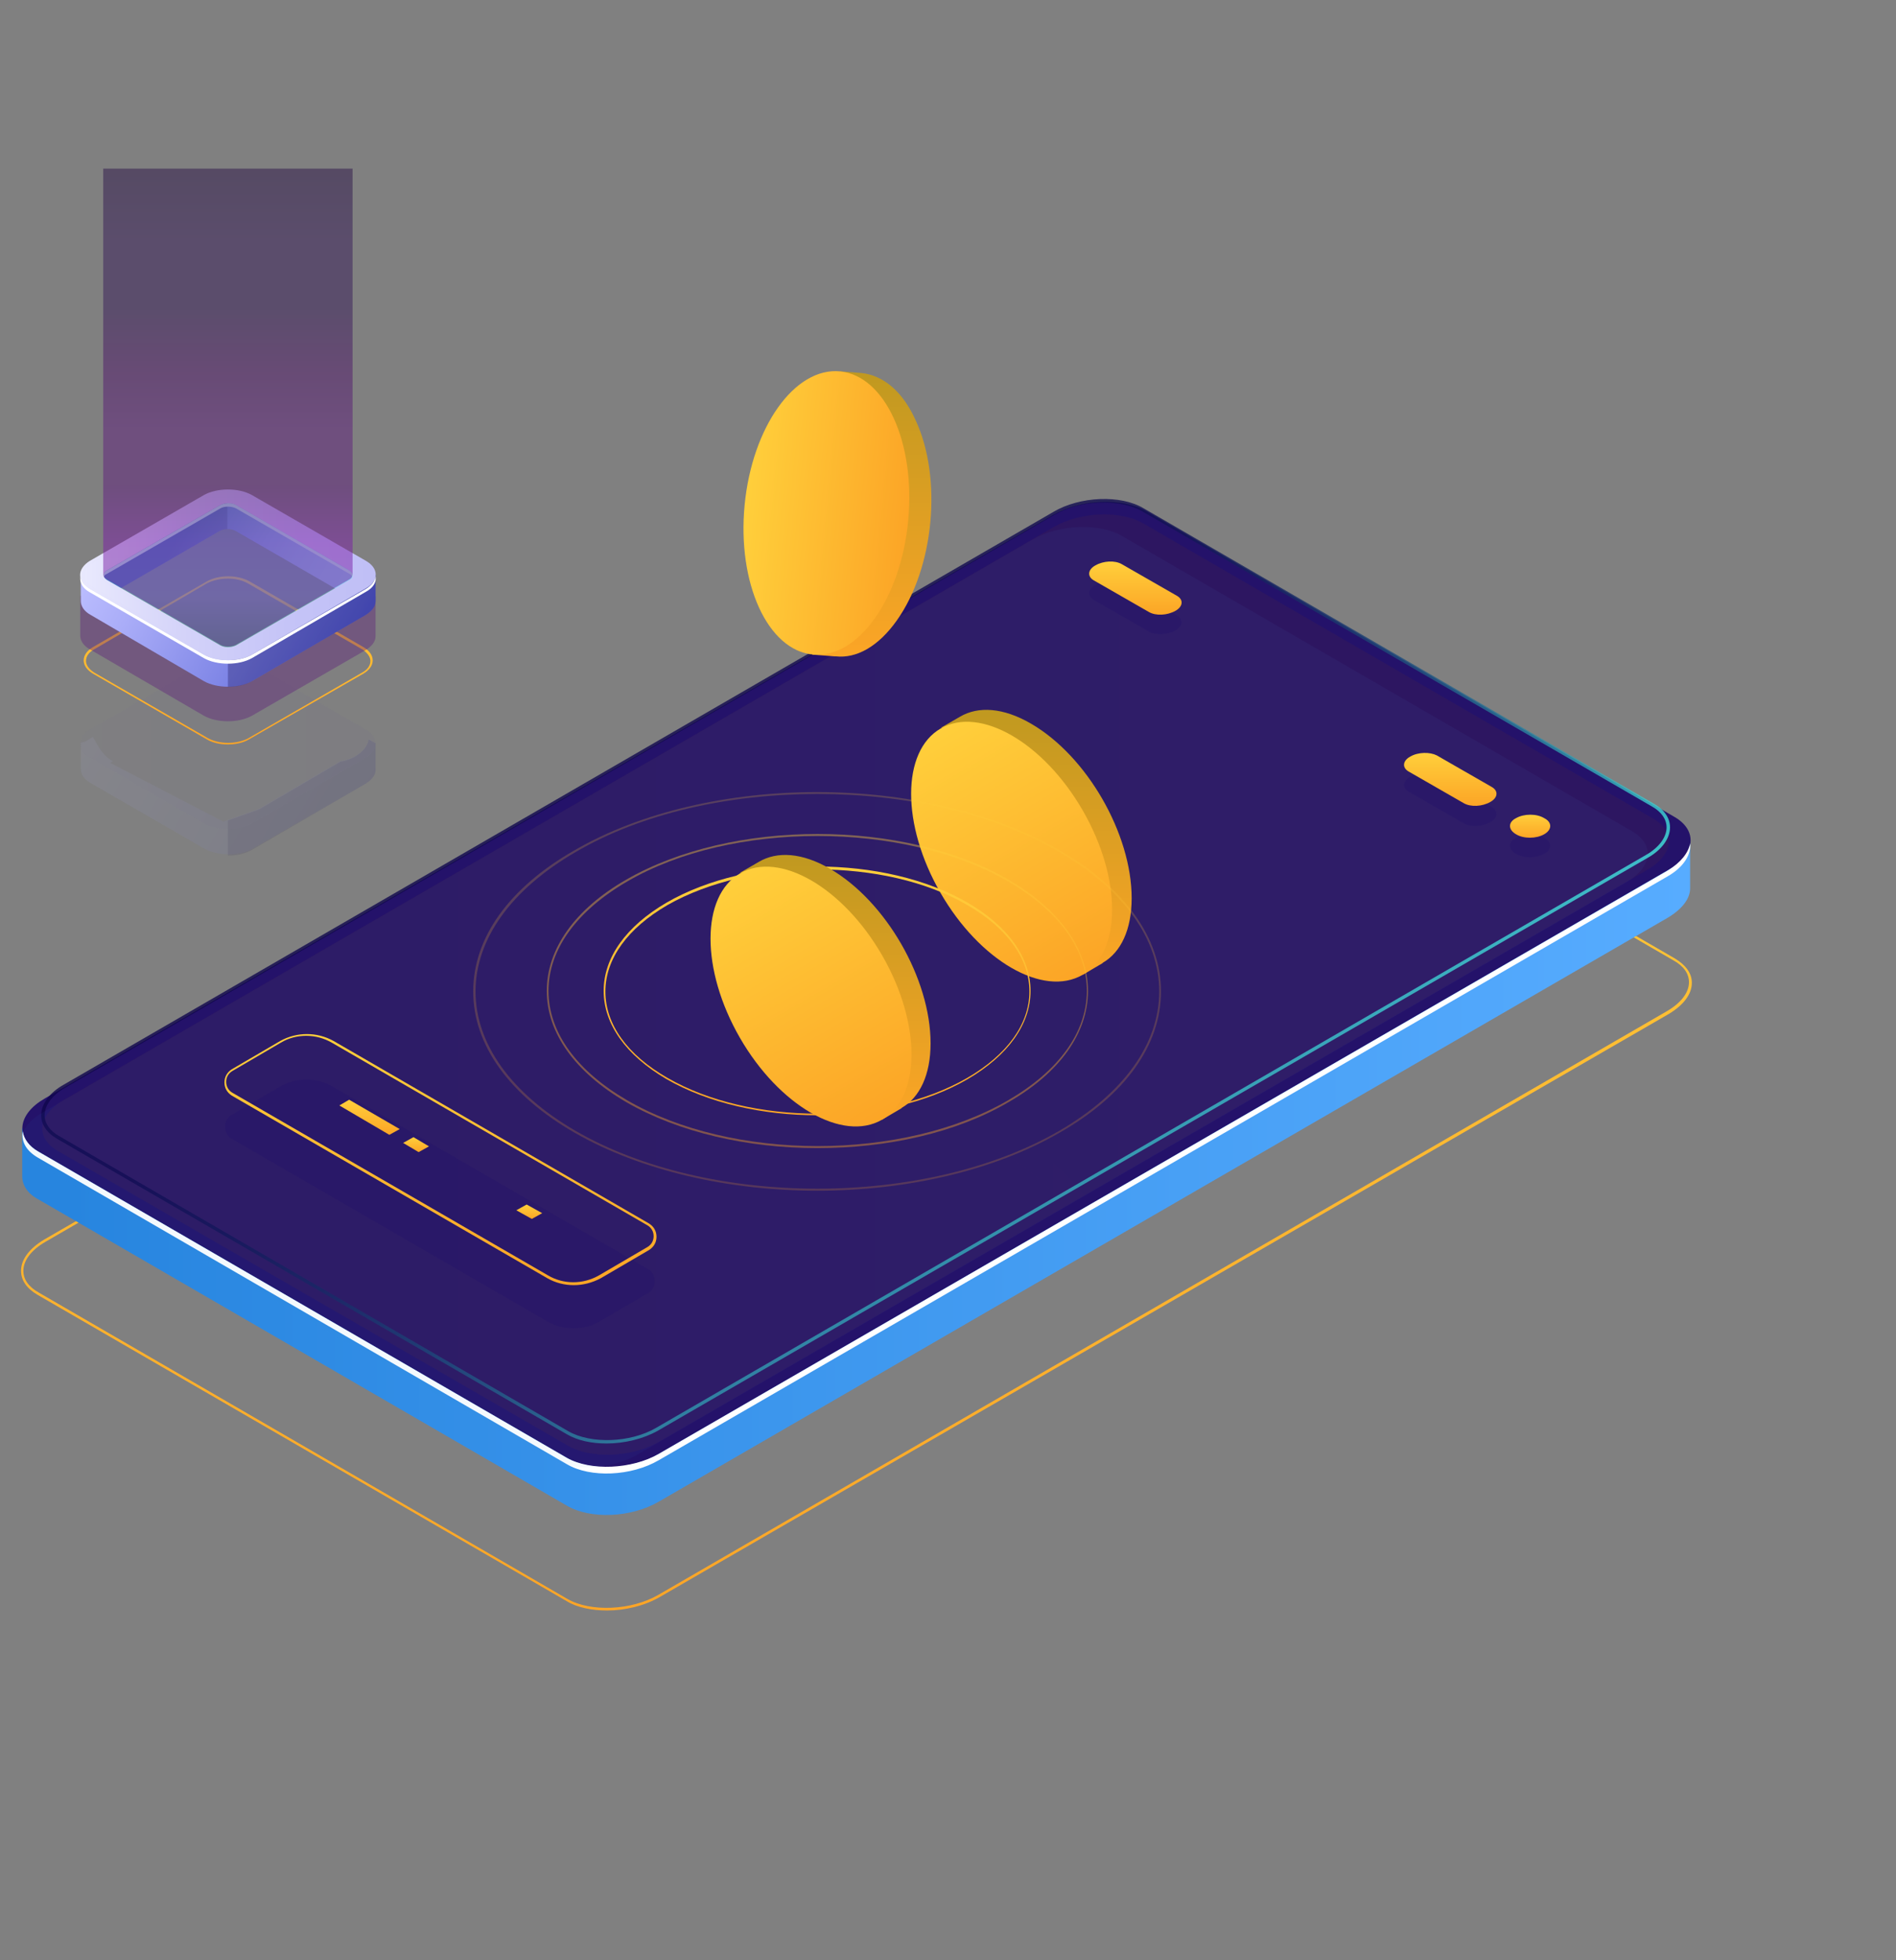 <svg width="90" height="93" viewBox="0 0 90 93" fill="none" xmlns="http://www.w3.org/2000/svg">
<rect x="0" y="0" width="90" height="93" fill="#808080" stroke="none"/>
<g clip-path="url(#clip0_223_308)">
<path d="M28.818 76.406C28.109 76.406 27.4 76.269 26.909 75.968L1.791 61.435C1.273 61.134 1 60.752 1 60.288C1 59.741 1.409 59.222 2.091 58.812L49.982 31.139C51.291 30.374 53.255 30.292 54.4 30.948L79.518 45.481C80.009 45.781 80.309 46.164 80.309 46.628C80.309 47.175 79.9 47.694 79.218 48.103L31.3 75.777C30.591 76.187 29.664 76.406 28.818 76.406ZM26.936 75.859C28.027 76.487 29.964 76.406 31.245 75.668L79.136 47.967C79.791 47.584 80.173 47.093 80.173 46.601C80.173 46.191 79.927 45.836 79.436 45.563L54.318 31.029C53.227 30.401 51.291 30.483 50.009 31.221L2.145 58.922C1.491 59.304 1.109 59.796 1.109 60.288C1.109 60.697 1.355 61.053 1.845 61.326L26.936 75.859Z" fill="url(#paint0_linear_223_308)"/>
<path d="M80.227 39.908L76.627 40.536L54.373 27.669C53.255 27.014 51.318 27.096 50.009 27.861L7.436 52.447L1.055 53.54V55.807C1.055 56.217 1.3 56.627 1.818 56.9L26.909 71.434C28.027 72.089 29.964 72.007 31.273 71.242L79.164 43.541C79.846 43.132 80.227 42.64 80.227 42.148V39.908Z" fill="url(#paint1_linear_223_308)"/>
<path d="M26.91 69.166L1.819 54.633C0.701 53.977 0.837 52.857 2.119 52.119L50.01 24.418C51.292 23.681 53.255 23.599 54.373 24.227L79.492 38.761C80.61 39.416 80.474 40.536 79.192 41.274L31.273 68.975C29.992 69.74 28.028 69.822 26.91 69.166Z" fill="#24126A"/>
<path d="M79.164 41.301L31.273 68.975C29.991 69.713 28.027 69.794 26.909 69.166L1.818 54.633C1.382 54.387 1.136 54.032 1.082 53.676C1 54.168 1.245 54.605 1.818 54.933L26.909 69.467C28.027 70.122 29.964 70.04 31.273 69.275L79.164 41.574C79.927 41.137 80.282 40.536 80.227 40.017C80.145 40.454 79.791 40.919 79.164 41.301Z" fill="white"/>
<path opacity="0.51" d="M26.964 68.592L2.745 54.605C1.655 53.977 1.791 52.884 3.045 52.174L50.036 24.992C51.291 24.282 53.173 24.2 54.264 24.828L78.482 38.843C79.573 39.471 79.436 40.564 78.182 41.274L31.191 68.456C29.936 69.139 28.055 69.221 26.964 68.592Z" fill="#361A58"/>
<path opacity="0.8" d="M28.791 68.483C28.082 68.483 27.427 68.347 26.909 68.046L2.718 54.032C2.227 53.758 1.955 53.349 1.955 52.912C1.955 52.392 2.336 51.846 3.018 51.464L50.009 24.282C51.264 23.544 53.2 23.462 54.291 24.118L78.509 38.132C79 38.406 79.273 38.815 79.273 39.252C79.273 39.771 78.891 40.318 78.209 40.7L31.218 67.882C30.536 68.265 29.636 68.483 28.791 68.483ZM26.991 67.909C28.055 68.51 29.909 68.456 31.136 67.746L78.127 40.564C78.755 40.209 79.109 39.717 79.109 39.252C79.109 38.87 78.864 38.515 78.427 38.269L54.209 24.255C53.145 23.654 51.291 23.708 50.064 24.418L3.1 51.6C2.473 51.955 2.118 52.447 2.118 52.912C2.118 53.294 2.364 53.649 2.8 53.895L26.991 67.909Z" fill="url(#paint2_linear_223_308)"/>
<g opacity="0.1">
<path opacity="0.5" d="M25.955 69.188L1.737 55.201C0.646 54.573 0.783 53.48 2.037 52.77L49.028 25.588C50.283 24.878 52.164 24.796 53.255 25.424L77.474 39.439C78.564 40.067 78.428 41.16 77.174 41.87L30.183 69.052C28.928 69.735 27.046 69.817 25.955 69.188Z" fill="url(#paint3_linear_223_308)"/>
<g opacity="0.1">
<path opacity="0.1" d="M53.718 62.719C53.718 59.659 51.591 55.971 48.946 54.441C47.636 53.676 46.437 53.595 45.564 54.114L44.664 54.633L44.937 54.66C44.473 55.234 44.173 56.108 44.173 57.201C44.173 60.26 46.3 63.948 48.946 65.478C49.846 65.997 50.691 66.188 51.427 66.106L51.4 66.352L52.327 65.806L52.355 65.779C53.2 65.287 53.718 64.222 53.718 62.719Z" fill="#9FFFF8"/>
<path opacity="0.1" d="M51.393 66.354C53.258 65.275 53.262 61.785 51.402 58.557C49.542 55.33 46.522 53.588 44.656 54.667C42.791 55.746 42.787 59.237 44.647 62.464C46.507 65.691 49.527 67.433 51.393 66.354Z" fill="#42E8E0"/>
</g>
</g>
<path opacity="0.4" d="M73.3 40.509C72.918 40.727 72.318 40.727 71.964 40.509C71.582 40.29 71.582 39.935 71.964 39.744C72.345 39.526 72.945 39.526 73.3 39.744C73.682 39.963 73.682 40.29 73.3 40.509Z" fill="#24126A"/>
<path opacity="0.4" d="M68.2 36.794L70.818 38.296C71.146 38.487 71.091 38.815 70.737 39.007C70.355 39.225 69.809 39.252 69.482 39.061L66.864 37.559C66.537 37.367 66.591 37.039 66.946 36.848C67.327 36.63 67.873 36.602 68.2 36.794Z" fill="#24126A"/>
<path opacity="0.4" d="M53.254 27.697L55.873 29.199C56.2 29.39 56.145 29.718 55.791 29.909C55.409 30.128 54.864 30.155 54.536 29.964L51.918 28.462C51.591 28.27 51.645 27.942 52 27.751C52.382 27.533 52.927 27.505 53.254 27.697Z" fill="#24126A"/>
<path d="M73.3 39.58C72.918 39.799 72.318 39.799 71.964 39.58C71.582 39.362 71.582 39.006 71.964 38.815C72.345 38.597 72.945 38.597 73.3 38.815C73.682 39.006 73.682 39.362 73.3 39.58Z" fill="url(#paint4_linear_223_308)"/>
<path d="M68.2 35.837L70.818 37.34C71.146 37.531 71.091 37.859 70.737 38.05C70.355 38.269 69.809 38.296 69.482 38.105L66.864 36.602C66.537 36.411 66.591 36.083 66.946 35.892C67.327 35.674 67.873 35.674 68.2 35.837Z" fill="url(#paint5_linear_223_308)"/>
<path d="M53.254 26.768L55.873 28.27C56.2 28.462 56.145 28.789 55.791 28.981C55.409 29.199 54.864 29.226 54.536 29.035L51.918 27.533C51.591 27.341 51.645 27.014 52 26.822C52.382 26.604 52.927 26.576 53.254 26.768Z" fill="url(#paint6_linear_223_308)"/>
<g opacity="0.3">
<path opacity="0.3" d="M17.827 36.493V35.264L17.5 35.073C17.418 35.646 16.736 36.029 16.164 36.111L12.291 38.378L10.6 38.979L5.227 36.193L5.364 36.111C4.9 35.892 4.655 35.4 4.409 34.963L4.055 35.182L3.836 35.236V36.493C3.836 36.739 4 36.985 4.3 37.149L9.7 40.263C10.327 40.618 11.364 40.618 11.991 40.263L17.364 37.176C17.664 36.985 17.827 36.766 17.827 36.52C17.827 36.52 17.827 36.52 17.827 36.493Z" fill="url(#paint7_linear_223_308)"/>
<path opacity="0.3" d="M16.164 36.138L12.291 38.405L10.818 38.925V40.591C11.227 40.591 11.636 40.509 11.964 40.318L17.364 37.176C17.664 36.985 17.828 36.766 17.828 36.52V36.493V35.264L17.527 35.1H17.5C17.391 35.674 16.709 36.056 16.164 36.138Z" fill="#0F054C"/>
<g opacity="0.3">
<path opacity="0.3" d="M9.673 39.061L4.273 35.947C3.645 35.592 3.645 34.991 4.273 34.608L9.673 31.494C10.3 31.139 11.336 31.139 11.964 31.494L17.364 34.608C17.991 34.963 17.991 35.564 17.364 35.947L11.964 39.061C11.336 39.416 10.3 39.416 9.673 39.061Z" fill="url(#paint8_linear_223_308)"/>
</g>
<g opacity="0.3">
<path opacity="0.3" d="M9.673 39.061L4.273 35.947C3.645 35.592 3.645 34.991 4.273 34.608L9.673 31.494C10.3 31.139 11.336 31.139 11.964 31.494L17.364 34.608C17.991 34.963 17.991 35.564 17.364 35.947L11.964 39.061C11.336 39.416 10.3 39.416 9.673 39.061Z" fill="#0F054C"/>
</g>
</g>
<path d="M10.818 35.319C10.436 35.319 10.082 35.236 9.809 35.073L4.409 31.958C4.136 31.794 3.973 31.576 3.973 31.33C3.973 31.084 4.136 30.866 4.409 30.702L9.809 27.587C10.382 27.259 11.282 27.259 11.854 27.587L17.255 30.702C17.527 30.866 17.691 31.084 17.691 31.33C17.691 31.576 17.527 31.794 17.255 31.958L11.827 35.073C11.555 35.236 11.2 35.319 10.818 35.319ZM10.818 27.451C10.464 27.451 10.109 27.533 9.836 27.669L4.464 30.811C4.218 30.948 4.082 31.139 4.082 31.357C4.082 31.549 4.218 31.74 4.464 31.904L9.864 35.018C10.409 35.319 11.255 35.319 11.8 35.018L17.2 31.904C17.445 31.767 17.582 31.576 17.582 31.357C17.582 31.166 17.445 30.975 17.2 30.811L11.8 27.697C11.527 27.533 11.173 27.451 10.818 27.451Z" fill="url(#paint9_linear_223_308)"/>
<path opacity="0.4" d="M17.827 30.155V28.298L17.5 28.106C17.418 28.68 16.736 29.063 16.164 29.145L12.291 31.412L10.6 32.013L5.227 29.227L5.364 29.145C4.9 28.926 4.655 28.434 4.409 27.997L4.027 28.216L3.809 28.27V30.155C3.809 30.401 3.973 30.647 4.273 30.811L9.673 33.953C10.3 34.308 11.336 34.308 11.964 33.953L17.364 30.838C17.664 30.647 17.827 30.428 17.827 30.183C17.827 30.155 17.827 30.155 17.827 30.155Z" fill="#5D1D7C"/>
<path d="M17.827 28.489V27.259L17.5 27.068C17.418 27.642 16.736 28.024 16.164 28.106L12.291 30.401L10.6 31.002L5.227 28.216L5.364 28.134C4.9 27.915 4.655 27.423 4.409 26.986L4.055 27.205L3.836 27.259V28.516C3.836 28.762 4 29.008 4.3 29.172L9.673 32.313C10.3 32.669 11.336 32.669 11.964 32.313L17.364 29.172C17.664 28.981 17.827 28.762 17.827 28.516C17.827 28.516 17.827 28.516 17.827 28.489Z" fill="url(#paint10_linear_223_308)"/>
<path opacity="0.3" d="M16.164 28.134L12.291 30.401L10.818 30.92V32.587C11.227 32.587 11.636 32.505 11.964 32.313L17.364 29.172C17.664 28.981 17.828 28.762 17.828 28.516V28.489V27.259L17.527 27.096H17.5C17.391 27.669 16.709 28.052 16.164 28.134Z" fill="#0F054C"/>
<path d="M5.336 28.134L10.436 25.183C10.627 25.074 10.955 25.074 11.173 25.183L16.191 28.079L16.136 28.106C16.709 28.024 17.391 27.642 17.473 27.068L11.855 23.954L10.218 23.517L8.882 24.309L4.382 26.986C4.627 27.451 4.873 27.942 5.336 28.134Z" fill="url(#paint11_linear_223_308)"/>
<path opacity="0.3" d="M10.818 23.681L10.218 23.517L8.882 24.309L4.382 26.986C4.627 27.423 4.873 27.915 5.336 28.134L10.436 25.183C10.546 25.129 10.682 25.101 10.791 25.101V23.681H10.818Z" fill="#0F054C"/>
<path d="M9.673 31.057L4.273 27.942C3.645 27.587 3.645 26.986 4.273 26.604L9.673 23.49C10.3 23.134 11.336 23.134 11.964 23.49L17.364 26.604C17.991 26.959 17.991 27.56 17.364 27.915L11.964 31.057C11.336 31.412 10.3 31.412 9.673 31.057ZM11.2 23.954C11.009 23.845 10.682 23.845 10.464 23.954L5.064 27.068C4.873 27.178 4.873 27.369 5.064 27.505L10.464 30.62C10.655 30.729 10.982 30.729 11.2 30.62L16.6 27.505C16.791 27.396 16.791 27.205 16.6 27.068L11.2 23.954Z" fill="url(#paint12_linear_223_308)"/>
<path d="M16.573 27.068L11.2 23.954C11.009 23.845 10.682 23.845 10.463 23.954L5.064 27.068C4.927 27.15 4.873 27.259 4.927 27.369C4.954 27.314 4.982 27.259 5.064 27.232L10.463 24.118C10.654 24.009 10.982 24.009 11.2 24.118L16.6 27.232C16.654 27.259 16.709 27.314 16.736 27.369C16.764 27.259 16.709 27.15 16.573 27.068Z" fill="white"/>
<path d="M17.364 27.942L11.964 31.057C11.336 31.412 10.3 31.412 9.673 31.057L4.273 27.942C4 27.779 3.836 27.56 3.809 27.369C3.782 27.642 3.918 27.915 4.273 28.106L9.673 31.221C10.3 31.576 11.336 31.576 11.964 31.221L17.364 28.079C17.718 27.888 17.882 27.615 17.827 27.341C17.8 27.56 17.636 27.779 17.364 27.942Z" fill="white"/>
<path d="M9.836 30.975L4.436 27.861C3.891 27.533 3.891 27.041 4.436 26.713L9.836 23.572C10.382 23.244 11.282 23.244 11.827 23.572L17.227 26.686C17.773 27.014 17.773 27.505 17.227 27.833L11.827 30.975C11.255 31.275 10.382 31.275 9.836 30.975ZM11.336 23.845C11.064 23.681 10.573 23.681 10.3 23.845L4.9 26.986C4.627 27.15 4.627 27.424 4.9 27.587L10.3 30.702C10.573 30.866 11.064 30.866 11.336 30.702L16.736 27.587C17.009 27.424 17.009 27.15 16.736 26.986L11.336 23.845Z" fill="url(#paint13_linear_223_308)"/>
<path opacity="0.4" d="M11.2 23.954C11.009 23.845 10.682 23.845 10.464 23.954L5.064 27.068C4.873 27.177 4.873 27.369 5.064 27.505L10.464 30.62C10.655 30.729 10.982 30.729 11.2 30.62L16.6 27.505C16.791 27.396 16.791 27.205 16.6 27.068L11.2 23.954Z" fill="#42E8E0"/>
<path opacity="0.5" d="M16.736 27.259V8H4.9V27.259C4.9 27.341 4.954 27.423 5.064 27.478L10.463 30.592C10.654 30.702 10.982 30.702 11.2 30.592L16.6 27.478C16.682 27.423 16.736 27.341 16.736 27.259Z" fill="url(#paint14_linear_223_308)"/>
<path d="M53.718 42.613C53.718 39.553 51.59 35.865 48.945 34.335C47.636 33.57 46.436 33.488 45.563 34.007L44.663 34.526L44.936 34.554C44.472 35.127 44.172 36.002 44.172 37.094C44.172 40.154 46.3 43.842 48.945 45.372C49.845 45.891 50.691 46.082 51.427 46L51.4 46.246L52.327 45.7L52.354 45.672C53.2 45.181 53.718 44.115 53.718 42.613Z" fill="url(#paint15_linear_223_308)"/>
<path d="M51.388 46.249C53.254 45.17 53.258 41.679 51.397 38.452C49.537 35.225 46.517 33.483 44.652 34.562C42.786 35.641 42.782 39.132 44.643 42.359C46.503 45.586 49.523 47.328 51.388 46.249Z" fill="url(#paint16_linear_223_308)"/>
<path d="M42.564 29.445C44.337 26.959 44.746 22.697 43.464 19.938C42.837 18.545 41.909 17.807 40.9 17.698L39.864 17.616L40.055 17.78C39.319 17.971 38.609 18.518 37.982 19.419C36.209 21.905 35.8 26.167 37.082 28.926C37.519 29.882 38.091 30.538 38.718 30.866L38.555 31.057L39.618 31.139H39.673C40.655 31.248 41.691 30.674 42.564 29.445Z" fill="url(#paint17_linear_223_308)"/>
<path d="M43.11 24.709C43.466 21 42.016 17.826 39.872 17.619C37.728 17.413 35.702 20.253 35.346 23.962C34.99 27.672 36.44 30.846 38.584 31.053C40.728 31.259 42.754 28.419 43.11 24.709Z" fill="url(#paint18_linear_223_308)"/>
<g opacity="0.1">
<path opacity="0.1" d="M44.173 49.497C44.173 46.437 42.046 42.749 39.4 41.219C38.091 40.454 36.891 40.372 36.018 40.891L35.118 41.41L35.391 41.438C34.927 42.011 34.627 42.886 34.627 43.978C34.627 47.038 36.755 50.726 39.4 52.256C40.3 52.775 41.146 52.966 41.882 52.884L41.855 53.13L42.782 52.584L42.809 52.556C43.655 52.065 44.173 50.999 44.173 49.497Z" fill="#9FFFF8"/>
<path opacity="0.1" d="M41.866 53.123C43.731 52.044 43.735 48.554 41.875 45.327C40.015 42.099 36.995 40.358 35.129 41.436C33.264 42.515 33.26 46.006 35.12 49.233C36.98 52.46 40 54.202 41.866 53.123Z" fill="#42E8E0"/>
</g>
<path opacity="0.4" d="M38.8 54.469C35.5 54.469 32.227 53.731 29.718 52.283C27.291 50.863 25.955 49.005 25.955 47.011C25.955 45.017 27.291 43.132 29.718 41.738C34.736 38.843 42.891 38.843 47.882 41.738C50.309 43.159 51.645 45.017 51.645 47.011C51.645 49.005 50.309 50.89 47.882 52.283L47.855 52.229L47.882 52.283C45.373 53.758 42.1 54.469 38.8 54.469ZM38.8 39.662C35.527 39.662 32.255 40.372 29.773 41.82C27.373 43.214 26.036 45.044 26.036 47.011C26.036 48.978 27.373 50.808 29.773 52.201C34.764 55.097 42.864 55.097 47.855 52.201C50.255 50.808 51.591 48.978 51.591 47.011C51.591 45.044 50.255 43.214 47.855 41.82C45.346 40.372 42.073 39.662 38.8 39.662Z" fill="url(#paint19_linear_223_308)"/>
<path opacity="0.2" d="M38.8 56.49C34.627 56.49 30.454 55.562 27.263 53.731C24.182 51.955 22.463 49.579 22.463 47.038C22.463 44.498 24.154 42.121 27.263 40.345C33.618 36.657 43.954 36.657 50.309 40.345C53.391 42.121 55.109 44.498 55.109 47.038C55.109 49.579 53.418 51.955 50.309 53.731C47.145 55.562 42.972 56.49 38.8 56.49ZM38.8 37.668C34.654 37.668 30.482 38.569 27.318 40.427C24.263 42.203 22.573 44.552 22.573 47.038C22.573 49.524 24.263 51.873 27.318 53.649C33.645 57.31 43.954 57.31 50.282 53.649C53.336 51.873 55.027 49.524 55.027 47.038C55.027 44.552 53.336 42.203 50.282 40.427C47.118 38.569 42.945 37.668 38.8 37.668Z" fill="url(#paint20_linear_223_308)"/>
<path d="M38.8 52.912C36.209 52.912 33.618 52.338 31.628 51.191C29.718 50.07 28.655 48.595 28.655 47.011C28.655 45.426 29.718 43.951 31.628 42.831C35.582 40.536 41.991 40.536 45.946 42.831C47.855 43.951 48.918 45.426 48.918 47.011C48.918 48.595 47.855 50.07 45.946 51.191L45.918 51.136L45.946 51.191C43.982 52.338 41.391 52.912 38.8 52.912ZM38.8 41.247C36.237 41.247 33.646 41.82 31.682 42.94C29.8 44.033 28.737 45.481 28.737 47.038C28.737 48.595 29.773 50.043 31.682 51.136C35.609 53.403 41.991 53.403 45.918 51.136C47.8 50.043 48.864 48.595 48.864 47.038C48.864 45.508 47.828 44.033 45.918 42.94C43.955 41.793 41.364 41.247 38.8 41.247Z" fill="url(#paint21_linear_223_308)"/>
<path d="M44.173 49.497C44.173 46.437 42.046 42.749 39.4 41.219C38.091 40.454 36.891 40.372 36.018 40.891L35.118 41.41L35.391 41.438C34.927 42.011 34.627 42.886 34.627 43.978C34.627 47.038 36.755 50.726 39.4 52.256C40.3 52.775 41.146 52.966 41.882 52.884L41.855 53.13L42.782 52.584L42.809 52.556C43.655 52.065 44.173 50.999 44.173 49.497Z" fill="url(#paint22_linear_223_308)"/>
<path d="M41.866 53.123C43.731 52.044 43.735 48.554 41.875 45.327C40.015 42.099 36.995 40.358 35.129 41.436C33.264 42.515 33.26 46.006 35.12 49.233C36.98 52.46 40 54.202 41.866 53.123Z" fill="url(#paint23_linear_223_308)"/>
<path opacity="0.4" d="M25.982 62.692L11.009 54.032C10.572 53.786 10.572 53.13 11.009 52.884L13.3 51.546C14.063 51.109 15.018 51.109 15.782 51.546L30.754 60.206C31.191 60.452 31.191 61.107 30.754 61.353L28.463 62.692C27.7 63.129 26.745 63.129 25.982 62.692Z" fill="#24126A"/>
<path d="M18.482 53.84L16.109 52.447L16.573 52.174L18.973 53.567L18.482 53.84Z" fill="url(#paint24_linear_223_308)"/>
<path d="M25.245 57.829L24.509 57.419L25 57.146L25.736 57.556L25.245 57.829Z" fill="url(#paint25_linear_223_308)"/>
<path d="M19.872 54.66L19.136 54.223L19.627 53.95L20.363 54.387L19.872 54.66Z" fill="url(#paint26_linear_223_308)"/>
<path d="M27.236 60.971C26.8 60.971 26.363 60.861 25.982 60.643L11.009 51.983C10.791 51.846 10.654 51.628 10.654 51.354C10.654 51.081 10.791 50.863 11.009 50.726L13.3 49.388C14.091 48.95 15.045 48.95 15.836 49.388L30.809 58.047C31.027 58.184 31.163 58.403 31.163 58.676C31.163 58.949 31.027 59.167 30.809 59.304L28.518 60.643C28.109 60.861 27.672 60.971 27.236 60.971ZM14.527 49.142C14.118 49.142 13.682 49.251 13.327 49.469L11.036 50.808C10.845 50.917 10.736 51.109 10.736 51.327C10.736 51.546 10.845 51.737 11.036 51.846L26.009 60.506C26.745 60.943 27.672 60.943 28.436 60.506L30.727 59.167C30.918 59.058 31.027 58.867 31.027 58.648C31.027 58.43 30.918 58.239 30.727 58.129L15.754 49.469C15.373 49.251 14.963 49.142 14.527 49.142Z" fill="url(#paint27_linear_223_308)"/>
</g>
<defs>
<linearGradient id="paint0_linear_223_308" x1="40.654" y1="30.506" x2="40.654" y2="76.406" gradientUnits="userSpaceOnUse">
<stop stop-color="#FFCF3B"/>
<stop offset="1" stop-color="#FCA526"/>
</linearGradient>
<linearGradient id="paint1_linear_223_308" x1="3.034" y1="56.48" x2="80.227" y2="56.48" gradientUnits="userSpaceOnUse">
<stop stop-color="#2785DF"/>
<stop offset="1" stop-color="#57ACFF"/>
</linearGradient>
<linearGradient id="paint2_linear_223_308" x1="51.666" y1="60.769" x2="29.519" y2="31.428" gradientUnits="userSpaceOnUse">
<stop stop-color="#42E8E0"/>
<stop offset="0.105" stop-color="#37B6BF"/>
<stop offset="0.22" stop-color="#2C87A1"/>
<stop offset="0.338" stop-color="#235F87"/>
<stop offset="0.459" stop-color="#1C3F72"/>
<stop offset="0.582" stop-color="#162561"/>
<stop offset="0.711" stop-color="#121355"/>
<stop offset="0.846" stop-color="#10084E"/>
<stop offset="1" stop-color="#0F054C"/>
</linearGradient>
<linearGradient id="paint3_linear_223_308" x1="2.93" y1="54.231" x2="78.211" y2="54.231" gradientUnits="userSpaceOnUse">
<stop stop-color="#2785DF"/>
<stop offset="1" stop-color="#57ACFF"/>
</linearGradient>
<linearGradient id="paint4_linear_223_308" x1="72.632" y1="38.651" x2="72.632" y2="39.744" gradientUnits="userSpaceOnUse">
<stop stop-color="#FFCF3B"/>
<stop offset="1" stop-color="#FCA526"/>
</linearGradient>
<linearGradient id="paint5_linear_223_308" x1="68.841" y1="35.721" x2="68.841" y2="38.233" gradientUnits="userSpaceOnUse">
<stop stop-color="#FFCF3B"/>
<stop offset="1" stop-color="#FCA526"/>
</linearGradient>
<linearGradient id="paint6_linear_223_308" x1="53.895" y1="26.64" x2="53.895" y2="29.163" gradientUnits="userSpaceOnUse">
<stop stop-color="#FFCF3B"/>
<stop offset="1" stop-color="#FCA526"/>
</linearGradient>
<linearGradient id="paint7_linear_223_308" x1="5.204" y1="32.845" x2="16.343" y2="39.265" gradientUnits="userSpaceOnUse">
<stop stop-color="#BCBEFF"/>
<stop offset="0.227" stop-color="#AAADF8"/>
<stop offset="0.68" stop-color="#7C83E5"/>
<stop offset="1" stop-color="#5761D7"/>
</linearGradient>
<linearGradient id="paint8_linear_223_308" x1="3.808" y1="35.278" x2="17.836" y2="35.278" gradientUnits="userSpaceOnUse">
<stop stop-color="#E9E9FD"/>
<stop offset="0.36" stop-color="#D3D2F9"/>
<stop offset="0.706" stop-color="#C5C4F7"/>
<stop offset="1" stop-color="#C0BFF6"/>
</linearGradient>
<linearGradient id="paint9_linear_223_308" x1="10.832" y1="27.341" x2="10.832" y2="35.319" gradientUnits="userSpaceOnUse">
<stop stop-color="#FFCF3B"/>
<stop offset="1" stop-color="#FCA526"/>
</linearGradient>
<linearGradient id="paint10_linear_223_308" x1="5.204" y1="24.844" x2="16.343" y2="31.265" gradientUnits="userSpaceOnUse">
<stop stop-color="#BCBEFF"/>
<stop offset="0.227" stop-color="#AAADF8"/>
<stop offset="0.68" stop-color="#7C83E5"/>
<stop offset="1" stop-color="#5761D7"/>
</linearGradient>
<linearGradient id="paint11_linear_223_308" x1="5.872" y1="24.411" x2="15.806" y2="30.136" gradientUnits="userSpaceOnUse">
<stop offset="0.242" stop-color="#5761D7"/>
<stop offset="0.392" stop-color="#7A82E5"/>
<stop offset="0.546" stop-color="#979CF0"/>
<stop offset="0.7" stop-color="#ACAFF8"/>
<stop offset="0.852" stop-color="#B8BAFD"/>
<stop offset="1" stop-color="#BCBEFF"/>
</linearGradient>
<linearGradient id="paint12_linear_223_308" x1="3.808" y1="27.277" x2="17.836" y2="27.277" gradientUnits="userSpaceOnUse">
<stop stop-color="#E9E9FD"/>
<stop offset="0.36" stop-color="#D3D2F9"/>
<stop offset="0.706" stop-color="#C5C4F7"/>
<stop offset="1" stop-color="#C0BFF6"/>
</linearGradient>
<linearGradient id="paint13_linear_223_308" x1="4.024" y1="27.277" x2="17.621" y2="27.277" gradientUnits="userSpaceOnUse">
<stop stop-color="#E9E9FD"/>
<stop offset="0.36" stop-color="#D3D2F9"/>
<stop offset="0.706" stop-color="#C5C4F7"/>
<stop offset="1" stop-color="#C0BFF6"/>
</linearGradient>
<linearGradient id="paint14_linear_223_308" x1="10.822" y1="30.697" x2="10.822" y2="8" gradientUnits="userSpaceOnUse">
<stop stop-color="#5D1D7C"/>
<stop offset="0.105" stop-color="#7B26A5"/>
<stop offset="0.22" stop-color="#791CA6"/>
<stop offset="0.338" stop-color="#5D1D7C"/>
<stop offset="0.459" stop-color="#5D1D7C"/>
<stop offset="0.582" stop-color="#4E1569"/>
<stop offset="0.711" stop-color="#361A58"/>
<stop offset="0.846" stop-color="#361A58"/>
<stop offset="1" stop-color="#2B1447"/>
</linearGradient>
<linearGradient id="paint15_linear_223_308" x1="48.945" y1="33.677" x2="48.945" y2="46.246" gradientUnits="userSpaceOnUse">
<stop stop-color="#C09920"/>
<stop offset="1" stop-color="#FCA526"/>
</linearGradient>
<linearGradient id="paint16_linear_223_308" x1="44.652" y1="34.562" x2="51.405" y2="46.239" gradientUnits="userSpaceOnUse">
<stop stop-color="#FFCF3B"/>
<stop offset="1" stop-color="#FCA526"/>
</linearGradient>
<linearGradient id="paint17_linear_223_308" x1="40.273" y1="17.616" x2="40.273" y2="31.152" gradientUnits="userSpaceOnUse">
<stop stop-color="#C09920"/>
<stop offset="1" stop-color="#FCA526"/>
</linearGradient>
<linearGradient id="paint18_linear_223_308" x1="35.346" y1="23.962" x2="43.11" y2="24.707" gradientUnits="userSpaceOnUse">
<stop stop-color="#FFCF3B"/>
<stop offset="1" stop-color="#FCA526"/>
</linearGradient>
<linearGradient id="paint19_linear_223_308" x1="38.8" y1="39.566" x2="38.8" y2="54.469" gradientUnits="userSpaceOnUse">
<stop stop-color="#FFCF3B"/>
<stop offset="1" stop-color="#FCA526"/>
</linearGradient>
<linearGradient id="paint20_linear_223_308" x1="38.786" y1="37.579" x2="38.786" y2="56.49" gradientUnits="userSpaceOnUse">
<stop stop-color="#FFCF3B"/>
<stop offset="1" stop-color="#FCA526"/>
</linearGradient>
<linearGradient id="paint21_linear_223_308" x1="38.787" y1="41.11" x2="38.787" y2="52.912" gradientUnits="userSpaceOnUse">
<stop stop-color="#FFCF3B"/>
<stop offset="1" stop-color="#FCA526"/>
</linearGradient>
<linearGradient id="paint22_linear_223_308" x1="39.4" y1="40.562" x2="39.4" y2="53.13" gradientUnits="userSpaceOnUse">
<stop stop-color="#C09920"/>
<stop offset="1" stop-color="#FCA526"/>
</linearGradient>
<linearGradient id="paint23_linear_223_308" x1="35.129" y1="41.436" x2="41.883" y2="53.114" gradientUnits="userSpaceOnUse">
<stop stop-color="#FFCF3B"/>
<stop offset="1" stop-color="#FCA526"/>
</linearGradient>
<linearGradient id="paint24_linear_223_308" x1="17.541" y1="52.174" x2="17.541" y2="53.84" gradientUnits="userSpaceOnUse">
<stop stop-color="#FFCF3B"/>
<stop offset="1" stop-color="#FCA526"/>
</linearGradient>
<linearGradient id="paint25_linear_223_308" x1="25.122" y1="57.146" x2="25.122" y2="57.829" gradientUnits="userSpaceOnUse">
<stop stop-color="#FFCF3B"/>
<stop offset="1" stop-color="#FCA526"/>
</linearGradient>
<linearGradient id="paint26_linear_223_308" x1="19.749" y1="53.95" x2="19.749" y2="54.66" gradientUnits="userSpaceOnUse">
<stop stop-color="#FFCF3B"/>
<stop offset="1" stop-color="#FCA526"/>
</linearGradient>
<linearGradient id="paint27_linear_223_308" x1="20.909" y1="49.06" x2="20.909" y2="60.971" gradientUnits="userSpaceOnUse">
<stop stop-color="#FFCF3B"/>
<stop offset="1" stop-color="#FCA526"/>
</linearGradient>
<clipPath id="clip0_223_308">
<rect width="87" height="76" fill="white" transform="translate(1 8)"/>
</clipPath>
</defs>
</svg>

